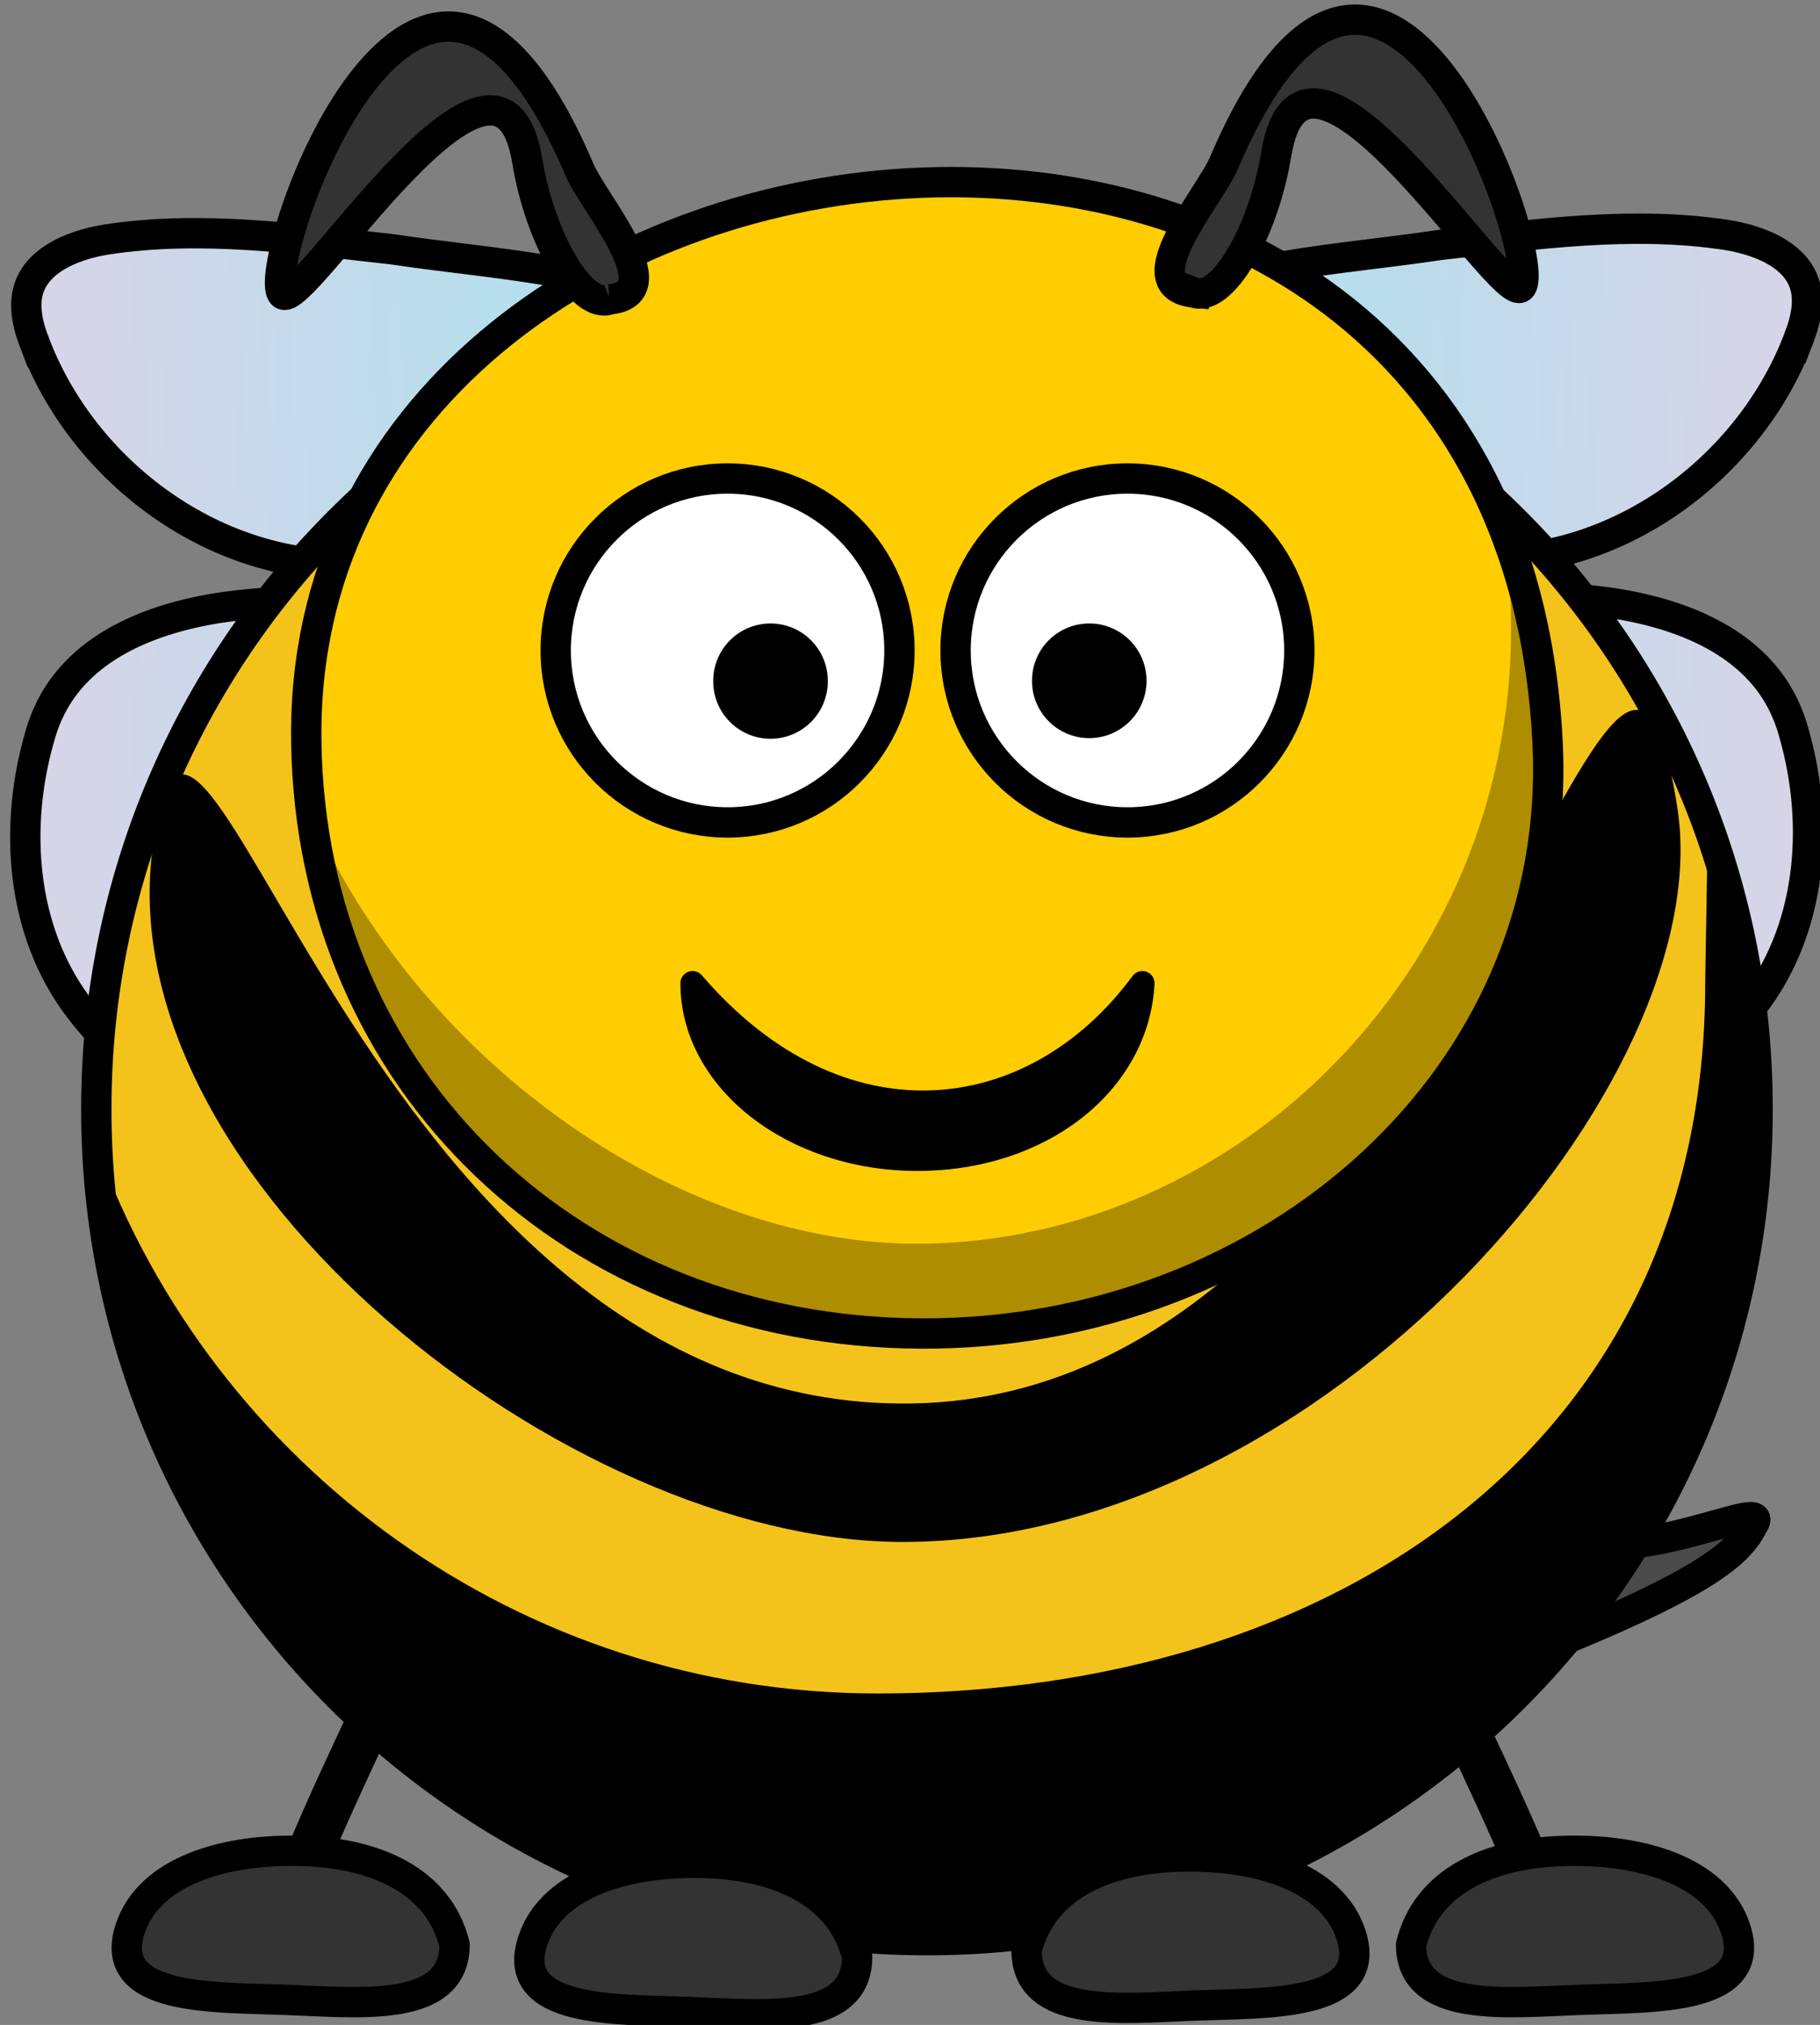 <svg xmlns="http://www.w3.org/2000/svg" xmlns:xlink="http://www.w3.org/1999/xlink" viewBox="0 0 240 266.97" version="1.0"><rect x="0" y="0" width="240" height="266.97" fill="#808080" stroke="none"/><defs><linearGradient id="a" y2="142.69" gradientUnits="userSpaceOnUse" y1="142.69" x2="370.52" x1="255"><stop offset=".092" stop-color="#afe0ed"/><stop offset="1" stop-color="#e6d0e5"/></linearGradient><linearGradient id="b" y2="142.69" xlink:href="#a" gradientUnits="userSpaceOnUse" x2="370.52" gradientTransform="translate(-106.88 -27.672)" y1="138.53" x1="257.97"/><linearGradient id="d" y2="142.69" xlink:href="#a" gradientUnits="userSpaceOnUse" x2="370.52" gradientTransform="translate(-10.104 -27.34)" y1="138.53" x1="257.97"/><linearGradient id="e" y2="142.69" xlink:href="#a" gradientUnits="userSpaceOnUse" x2="370.52" gradientTransform="matrix(-1 0 0 1 446.26 -26.746)" y1="138.53" x1="257.97"/><linearGradient id="c" y2="142.69" xlink:href="#a" gradientUnits="userSpaceOnUse" x2="370.52" gradientTransform="matrix(-1 0 0 1 348.64 -27.078)" y1="138.53" x1="257.97"/></defs><path d="M236.55 96.617c3.46 12.033 2.41 26.013-5.55 36.093-7.04 9.17-18.79 15.05-30.45 13.45-11.46-.82-23.83-2.17-33.12-9.61-5.15-4.09-7.58-10.59-7.92-16.99-.93-8.74-3.7-17.64-1.54-26.383 1.97-7.394 9.73-10.803 16.6-12.188 12.42-2.208 25.23-3.247 37.78-1.517 8.88 1.305 18.64 4.873 22.82 13.453a21.016 21.016 0 011.38 3.692z" stroke="#000" stroke-width="4" fill="url(#b)"/><path d="M5.212 97.211c-3.465 12.029-2.41 26.009 5.544 36.099 7.039 9.16 18.787 15.04 30.453 13.44 11.454-.82 23.83-2.16 33.117-9.61 5.151-4.09 7.579-10.58 7.922-16.99.934-8.73 3.697-17.63 1.539-26.378-1.973-7.394-9.733-10.803-16.603-12.189-12.421-2.207-25.23-3.247-37.78-1.517-8.878 1.306-18.638 4.874-22.814 13.453a20.539 20.539 0 00-1.378 3.692z" stroke="#000" stroke-width="4" fill="url(#c)"/><g stroke="#000" stroke-width="4"><path d="M334.51 89.816c-6.42 17.394-24.21 30.504-43.01 29.514-12.5.58-24.46 4.99-36.93 5.91-6.18.42-13.75.54-17.93-4.85-2.95-4.64-2.41-10.53-2.18-15.77.54-7.754 5.52-14.746 12.49-18.084 12.45-6.244 26.68-6.707 40.2-8.746 12.54-1.378 25.31-3.242 37.89-1.28 4.47.732 10.25 2.983 10.44 8.293.07 1.719-.36 3.419-.97 5.013z" fill="url(#d)" transform="translate(-97.201 -45.507)"/><path d="M101.65 90.41c6.42 17.39 24.21 30.5 43.02 29.52 12.49.58 24.45 4.98 36.92 5.91 6.18.41 13.75.54 17.93-4.86 2.95-4.64 2.41-10.52 2.18-15.77-.54-7.75-5.52-14.742-12.49-18.079-12.45-6.245-26.68-6.707-40.2-8.747-12.54-1.378-25.31-3.242-37.89-1.28-4.47.732-10.25 2.983-10.44 8.293-.07 1.72.36 3.419.97 5.013z" fill="url(#e)" transform="translate(-97.201 -45.507)"/></g><path d="M182.59 225.11c43.91-15.57 46.7-20.51 48.75-24.37 1.74-3.27-15.23 5.8-26.06 2.1-10.44-3.57-11.51-4.09-16.39-10.93" fill-rule="evenodd" stroke="#000" stroke-linecap="square" stroke-width="4" fill="#4a4a4a"/><path d="M203.21 250.96c0-2.52-11.34-26.06-11.34-26.06l.42-.42M39.306 248.86c0-2.53 11.347-26.06 11.347-26.06l-.42-.42" stroke="#000" stroke-width="6" fill="none"/><path d="M231.77 146.23c.02 60.5-49.03 109.56-109.54 109.56-60.503 0-109.55-49.06-109.53-109.56-.02-60.513 49.027-109.57 109.53-109.57 60.51-.004 109.56 49.057 109.54 109.57z" stroke-linejoin="round" stroke="#000" stroke-linecap="round" stroke-width="4" fill="#f3c31c"/><path d="M225.15 108.65c.08 1.68-.29 19.36-.29 21.06 0 60.47-48.65 93.56-109.12 93.56-47.258 0-87.587-30-102.93-71.97 2.65 58.12 50.67 104.47 109.43 104.47 60.47 0 109.54-49.07 109.54-109.53 0-13.2-2.34-25.87-6.63-37.59z"/><path d="M221.16 106.32c5.88 35.93-46.72 97.22-102.43 96.97-43.792-.2-104.11-47.59-98.649-91.09 5.63-44.819 26.738 74.2 100.33 72.83 73.19-1.36 92.35-131.87 100.75-78.71z"/><path d="M40.386 97.744c.649 45.166 35.534 77.826 81.004 78.066 46.05.24 84.96-33.81 82.68-78.066-5.53-107.43-164.95-88.752-163.68 0z" stroke-linejoin="round" stroke="#000" stroke-linecap="round" stroke-width="4" fill="#ffcd01"/><path d="M118.61 85.757c0 12.519-10.15 22.673-22.667 22.673-12.519 0-22.666-10.154-22.663-22.673-.003-12.519 10.144-22.669 22.663-22.669 12.517 0 22.667 10.15 22.667 22.669zM171.34 85.757c0 12.519-10.14 22.673-22.66 22.673s-22.67-10.154-22.67-22.673 10.15-22.669 22.67-22.669 22.66 10.15 22.66 22.669z" stroke-linejoin="round" stroke="#000" stroke-linecap="round" stroke-width="4" fill="#fff"/><path d="M151.19 89.757c0 4.173-3.38 7.556-7.55 7.556s-7.56-3.383-7.55-7.556c-.01-4.173 3.38-7.557 7.55-7.557s7.55 3.384 7.55 7.557zM109.16 89.757a7.553 7.553 0 11-15.105 0 7.555 7.555 0 017.555-7.557c4.17 0 7.55 3.384 7.55 7.557z"/><path d="M120.97 152.77c-16.36 0-29.637-10.37-29.637-23.14 19.197 22.38 44.857 19.58 59.307 0-.7 13.1-13.3 23.14-29.67 23.14z" stroke-linejoin="round" stroke="#000" stroke-linecap="round" stroke-width="3.216"/><path d="M200.79 70.931l-1.87 2.657c.25 3.075.34 6.202.34 9.375 0 45.177-36.22 80.527-77.64 81.007-31.213.36-65.299-22.92-80.265-55.76 7.616 40.25 43.316 67.25 80.455 68.02 41.86.86 82.26-33.31 82.26-78.486 0-9.392-1.07-18.41-3.28-26.813z" fill-opacity=".314"/><path d="M59.942 256.38c0 9.09-12.561 7.64-22.228 7.28-9.647-.37-23.709.18-20.547-9.38 2.522-7.63 12.583-10.64 23.069-10.24 9.247.35 17.605 3.87 19.706 12.34z" stroke-linejoin="round" stroke="#000" stroke-linecap="round" stroke-width="4" fill="#333"/><path d="M80.43 39.464c-3.666 1.438-9.191-7.81-10.899-18.251C65.814-1.514 39.726 41.424 37.25 38.76c-3.23-3.475 18.178-65.604 39.188-16.339 1.879 4.405 12.266 16.172 3.992 17.043zM157.4 38.554c3.67 1.437 9.19-7.81 10.9-18.252 3.72-22.727 29.81 20.211 32.28 17.548 3.23-3.475-18.18-65.605-39.19-16.34-1.87 4.405-12.26 16.173-3.99 17.044z" fill-rule="evenodd" stroke="#000" stroke-width="4" fill="#333"/><path d="M186.08 256.38c0 9.09 12.57 7.64 22.23 7.28 9.65-.37 23.71.18 20.55-9.38-2.52-7.63-12.58-10.64-23.07-10.24-9.25.35-17.61 3.87-19.71 12.34zM135.37 257.13c0 9.1 12.56 7.65 22.23 7.28 9.64-.36 23.71.19 20.54-9.38-2.52-7.63-12.58-10.64-23.07-10.24-9.24.36-17.6 3.87-19.7 12.34zM113.03 257.98c0 9.09-12.56 7.64-22.224 7.28-9.647-.37-23.709.18-20.547-9.39 2.522-7.63 12.583-10.64 23.069-10.24 9.242.36 17.602 3.88 19.702 12.35z" stroke-linejoin="round" stroke="#000" stroke-linecap="round" stroke-width="4" fill="#333"/></svg>